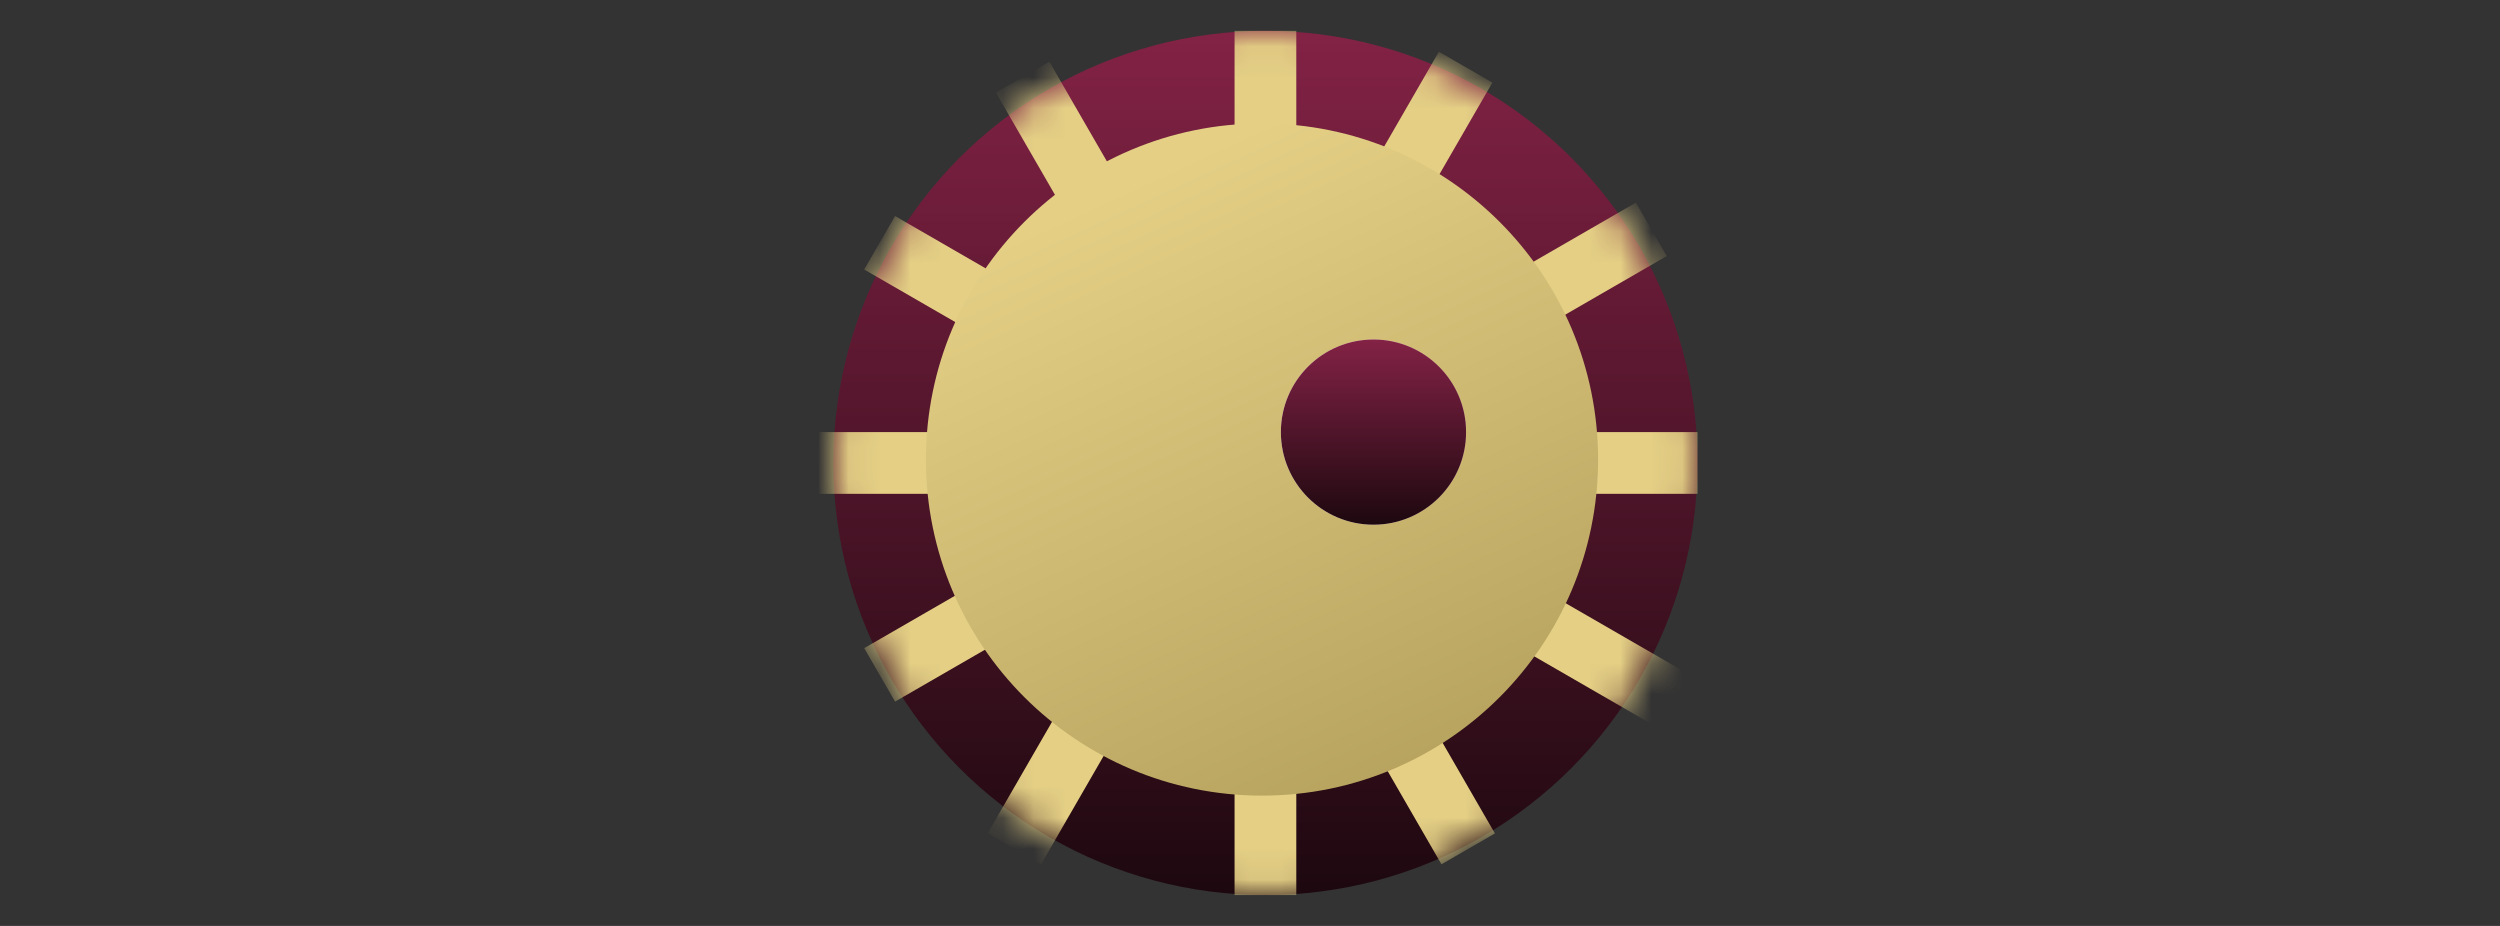 <svg width="81" height="30" fill="none" xmlns="http://www.w3.org/2000/svg"><rect width="100%" height="100%" fill="#333333" stroke="none"/><circle cx="41" cy="15" r="14" fill="url(#a)"/><mask id="c" style="mask-type:alpha" maskUnits="userSpaceOnUse" x="27" y="1" width="28" height="28"><circle cx="41" cy="15" r="14" fill="url(#b)"/></mask><g mask="url(#c)" fill-rule="evenodd" clip-rule="evenodd" fill="#E4CF85"><path d="M40 29V1h2v28h-2z"/><path d="M55 16H26v-2h29v2z"/><path d="M53.995 23.74 28 8.732 29 7l25.995 15.008-1 1.732z"/><path d="M54.003 8.296 29 22.732 28 21 53.003 6.564l1 1.732z"/><path d="M46.703 28.003 32.268 3 34 2l14.435 25.003-1.732 1z"/><path d="M48.353 2.676 33.733 28 32 27 46.62 1.676l1.733 1z"/></g><circle cx="40.889" cy="14.889" r="10.889" fill="url(#d)"/><circle cx="44.5" cy="14" r="3" fill="url(#e)"/><circle cx="44.5" cy="14" r="3" fill="url(#f)"/><defs><linearGradient id="a" x1="41" y1="1" x2="41" y2="29" gradientUnits="userSpaceOnUse"><stop stop-color="#832245"/><stop offset="1" stop-color="#1D080F"/></linearGradient><linearGradient id="b" x1="27" y1="15" x2="59.54" y2="12.989" gradientUnits="userSpaceOnUse"><stop stop-color="#fff"/><stop offset="1" stop-color="#CA94A7"/></linearGradient><linearGradient id="d" x1="40.889" y1="4" x2="54.5" y2="33.5" gradientUnits="userSpaceOnUse"><stop stop-color="#E4CF85"/><stop offset="1" stop-color="#9F8C4A"/></linearGradient><linearGradient id="e" x1="41.5" y1="14" x2="48.473" y2="13.569" gradientUnits="userSpaceOnUse"><stop stop-color="#fff"/><stop offset="1" stop-color="#CA94A7"/></linearGradient><linearGradient id="f" x1="44.5" y1="11" x2="44.5" y2="17" gradientUnits="userSpaceOnUse"><stop stop-color="#832245"/><stop offset="1" stop-color="#1D080F"/></linearGradient></defs></svg>